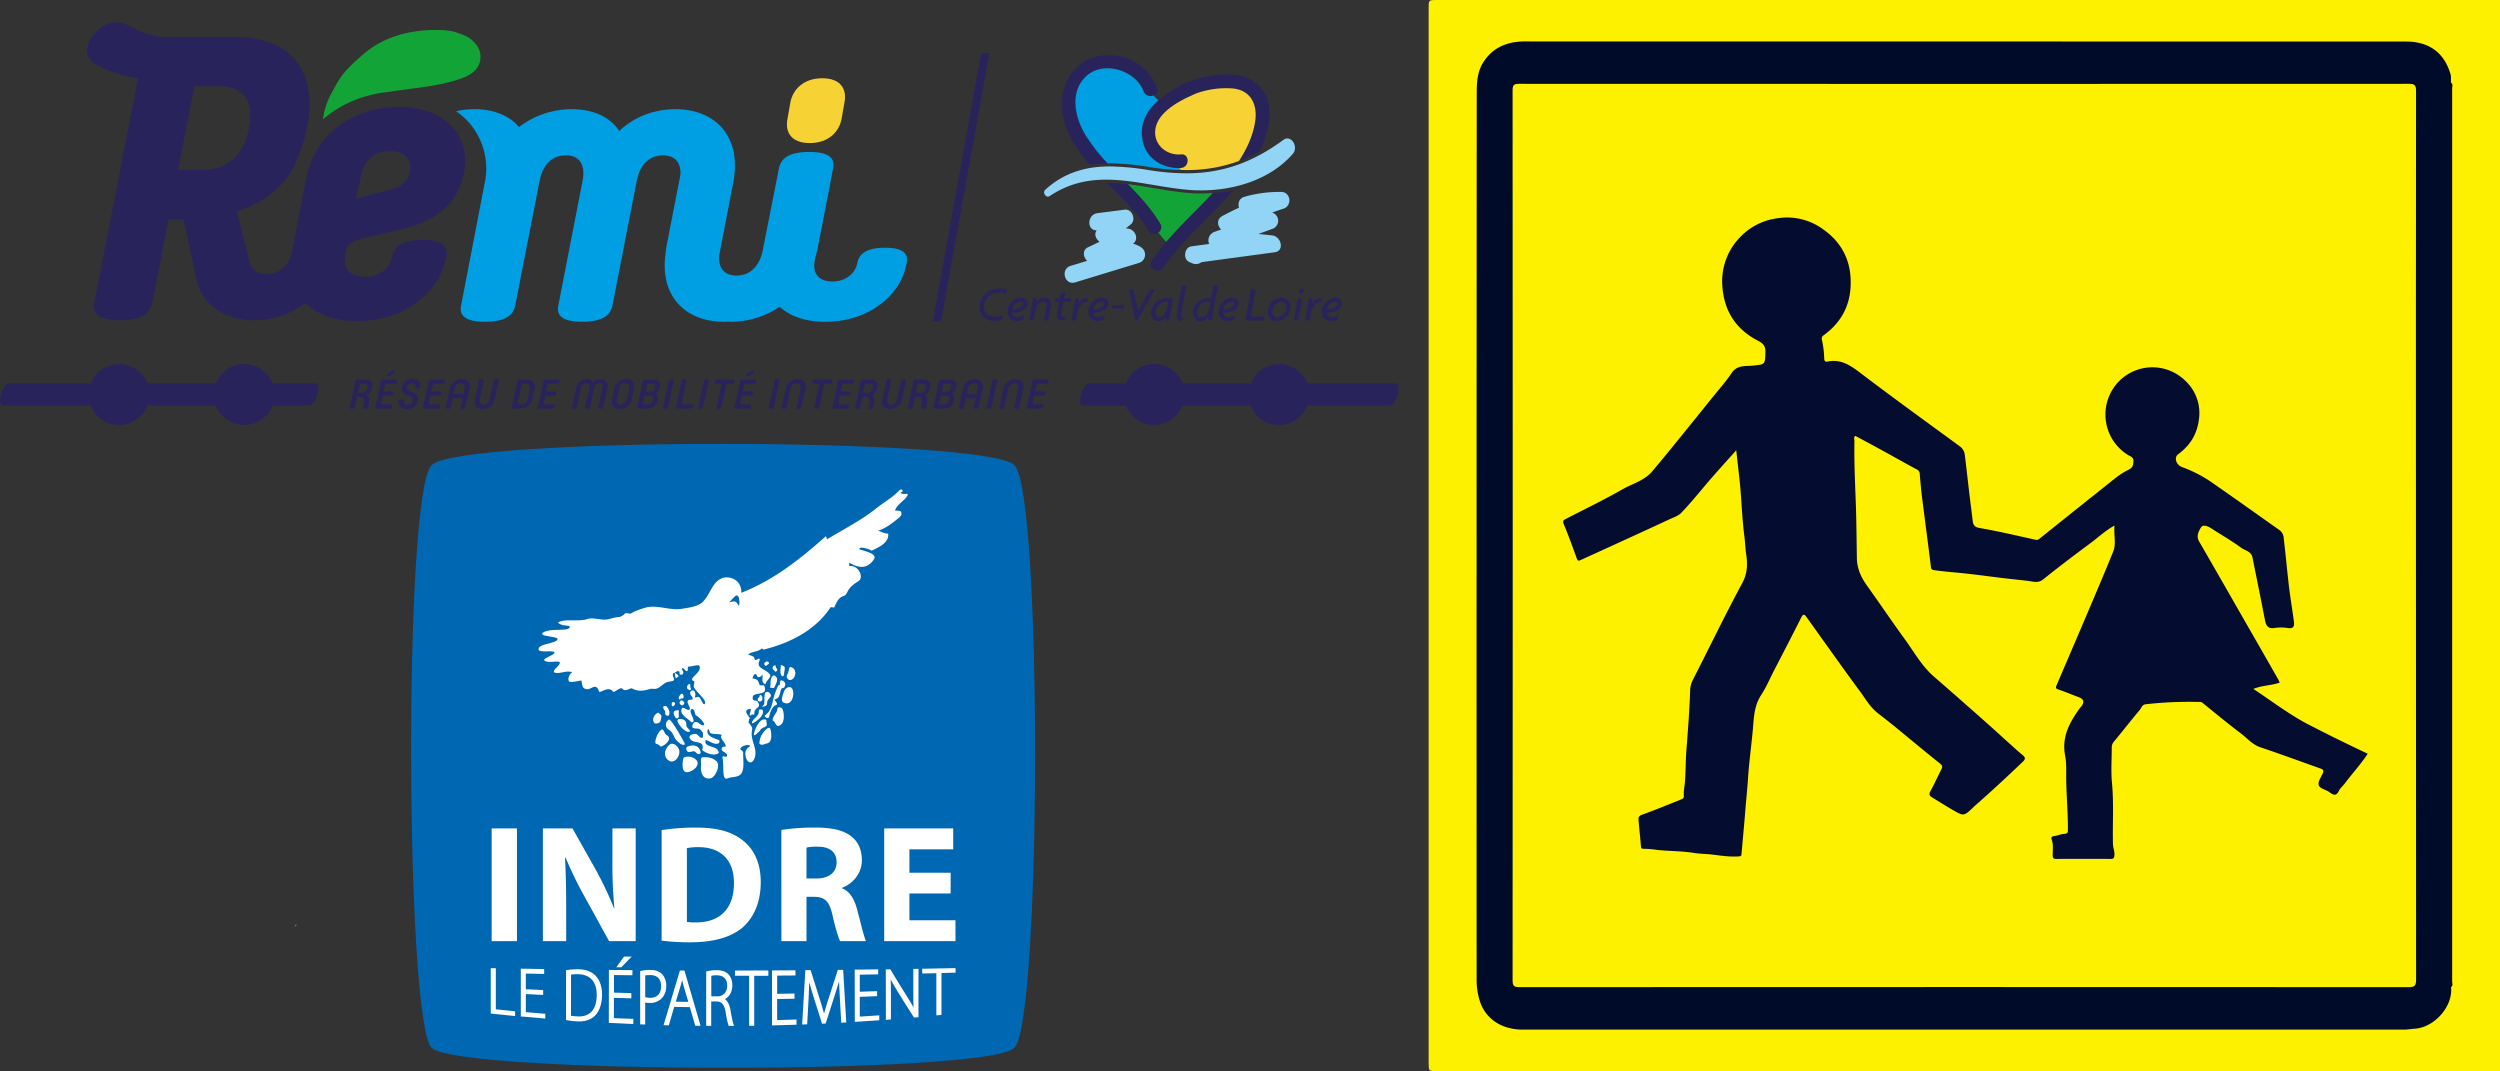 <svg id="Calque_1" data-name="Calque 1" xmlns="http://www.w3.org/2000/svg" viewBox="0 0 1492.86 639.6"><rect x="0" y="0" width="1492.86" height="639.6" fill="#333333" stroke="none"/><defs><style>.cls-1{fill:#fdf100;}.cls-2{fill:#000b29;}.cls-3{fill:#040b2a;}.cls-4{fill:#040c30;}.cls-5{fill:#29235c;}.cls-6{fill:#009ee2;}.cls-7{fill:#f7d234;}.cls-8{fill:#13a438;}.cls-9{fill:#91d4f5;}.cls-10{fill:#7086bd;}.cls-11{fill:#0068b2;}.cls-12{fill:#fff;}</style></defs><path class="cls-1" d="M1492.86,639.6H858.11c-5,0-5,0-5-4.92V4.91c0-4.91,0-4.91,5-4.91h634.75Z"/><path class="cls-2" d="M1463.62,589.44c1.3,11.3-9.81,24.1-21.63,24.84-2.15.13-4.38.56-6.58.56h-526c-12.38,0-23.18-6.13-26.37-19.26a43,43,0,0,1-1.29-9.78q-.09-264.85.07-529.71c0-6.54.19-13.3,4.23-19.37,4.15-6.27,9.68-9.68,16.78-11.26a48.57,48.57,0,0,1,10.7-.7q261.72,0,523.4.06c12.88,0,22.41,6,26.37,19.42.52,1.75.11,3.46.35,5.18.63,1.31.32,2.71.32,4.06V585.39A8.11,8.11,0,0,1,1463.62,589.44Z"/><path class="cls-3" d="M1463.62,589.44v-540c1.35.91.67,2.29.67,3.42q.06,266.6,0,533.19C1464.29,587.15,1465,588.53,1463.62,589.44Z"/><path class="cls-1" d="M1442.66,320.08q0,132.53.09,265c0,3.7-1,4.38-4.48,4.38q-265.47-.13-530.93,0c-3.19,0-4.1-.61-4.1-4q.15-265.8,0-531.6c0-3.21.87-3.8,3.9-3.8q265.65.12,531.3,0c3.3,0,4.3.67,4.29,4.18Q1442.58,187.21,1442.66,320.08Z"/><path class="cls-3" d="M1462.66,54.89V587.07h-.38V54.93Z"/><path class="cls-4" d="M1036.79,268.87c-6.5,7.32-12.61,13.94-18.4,20.81-4.68,5.56-9.29,11.16-14.31,16.42-1.91,2-4.56,2.8-7,3.92-12.85,6-25.76,11.88-38.66,17.78-4.84,2.22-9.7,4.4-14.53,6.63-1.21.56-1.79.53-2.32-.95-2.5-6.93-5-13.86-7.85-20.67-.83-2,.28-2.38,1.44-3,11.21-5.82,22.63-11.28,33.57-17.56,6-3.44,13.1-5.15,17.78-10.67,6.1-7.21,12.06-14.54,18-21.87s12-14.86,18-22.3c3.9-4.87,8.12-9.53,11.57-14.7,3.27-4.91,8.27-3.9,12.62-4.38,7.38-.82,7.24-.44,7.5-7.76.13-3.6-.88-5.28-4.34-7.06-12.92-6.65-20.16-17.3-21.33-32.14a37.7,37.7,0,0,1,10.64-29.83,37.28,37.28,0,0,1,22.37-11.23,36.44,36.44,0,0,1,27.55,6.93c10,7.17,15.53,17,16,29.47.6,14.12-4.76,25.27-16.16,33.55a2.25,2.25,0,0,0-1,2.56,54.52,54.52,0,0,1,1.36,10.87c.11,1.41.16,2.6,2,2.22,8.31-1.72,14.12,2.6,20.33,7.32,19.4,14.75,39.18,29,58.82,43.4a7.37,7.37,0,0,1,2.88,5.31c1.32,10.83,2.45,21.67,3.87,32.48.27,2.07.47,4.14.74,6.2.3,2.25.64,4.05,4,4.64,11.35,1.94,22.56,4.65,33.82,7.09,1.15.25,1.8-.42,2.6-1.06q22.35-17.91,44.76-35.73a44.63,44.63,0,0,1,8-5.1c2.29-1.11,2.74-2.55,2.86-4.9.13-2.58-1.58-2.88-3.11-3.79a28.39,28.39,0,0,1-9.48-39h0a28.74,28.74,0,0,1,2.73-3.75,28,28,0,0,1,39.49-2.88c.48.41.94.84,1.39,1.28a26.29,26.29,0,0,1,8,23.58c-1.22,8.8-5.44,15.16-12.33,20.26-2.65,2-1.2,6.3,2.37,7.67a78,78,0,0,1,16.55,8.33c14,9.67,27.86,19.61,41.78,29.42a6.31,6.31,0,0,1,2.36,4.77c1.11,9.51,2,19,3.09,28.54.83,6.91,2,13.78,2.93,20.68.35,2.62.38,5-3.63,4.33a25.83,25.83,0,0,0-7.85,0c-3.64.54-5-1.06-5.68-4.35-2.45-12.63-5-25.25-7.56-37.87-.73-3.59-4.43-4-6.74-5.7-5.65-4.18-11.81-7.65-17.71-11.5-2.1-1.37-5.06-2.59-6.25-.64-1.33,2.15-3,5.08-1.2,8.28,9.19,15.85,18.26,31.77,27.37,47.67q10,17.37,19.88,34.74c.36.64.62,1.33.93,2-5,1.75-10.32,1.55-15.72,3.76,11.09,7.3,21.38,15.31,33.09,21.34,11.56,6,23.2,11.69,35.19,17.36-4.15,6.36-9.29,11.84-13.76,17.82-1.1,1.47-2.66,2.69-3.42,4.31-1.65,3.48-3.44,2.46-5.74.77-2.1-1.55-5.77-2-6.37-4.25-.53-2,1.44-4.68,2.47-7,.73-1.6.14-2.3-1.3-2.8-12-4.24-23.87-8.65-35.91-12.68-4.89-1.64-8-5.5-11.83-8.4-7.71-5.82-15.17-12-22.67-18.09-1-.86-2.09-.59-3.16-.62a227.71,227.71,0,0,0-30.78,1.39c-2.37.25-2.58,2.13-3.57,3.3-5.28,6.27-10.3,12.76-15.54,19.06a5.27,5.27,0,0,0-1.26,3.68c0,7-.52,14,.14,21,1.16,12.2.28,24.39.59,36.58.06,2.24,1.09,4.28.86,6.58-.16,1.53-.41,2.17-2.11,2.16q-16.29-.1-32.62,0c-1.63,0-2.11-.48-2.13-2.12-.06-3.19.56-6.42-.65-9.57-.39-1,0-1.75,1.46-1.93,2-.25,4-1.22,6-1.32s2.25-.64,2.26-2.38c.1-10.7-1-21.37-1-32.07,0-4,.15-8.23-.63-12.19-2.21-11.2,2.66-20,8.81-28.51.29-.4.67-.74,1-1.14,1.86-2.59,1.23-4.3-1.75-5.38-4.09-1.49-8.09-3.24-12.21-4.6-1.9-.62-1.35-1.6-.9-2.66,5.79-13.57,11.65-27.12,17.42-40.7,5.49-12.93,11-25.82,16.29-38.85,1.93-4.81.29-10,.82-15.64-5.54,3-9.64,7-14.17,10.35-9.61,7.12-19.15,14.34-28.48,21.83-2.94,2.36-5.92,1.25-8.61.91-5.83-.72-11.68-1.26-17.5-2-8-1-16-2.08-24.08-2.87-4.89-.48-9.77-.84-14.63-1.58-1.5-.23-2-.44-2.18-2.09-1.64-13.48-3.47-26.93-5.16-40.4-.63-5-1.1-10-1.49-15a3,3,0,0,0-1.93-2.75c-6.74-3.62-13.39-7.39-20.09-11.07-5.43-3-10.89-5.89-16.44-8.89-1.19.86-.52,2.21-.54,3.32-.29,14.33.62,28.63,1,42.94.22,8.94.31,17.89.45,26.83.11,6.41,2.66,11.65,6.3,16.71,7.53,10.46,14.7,21.19,22.31,31.6,5.55,7.59,10.09,16,17.34,22.28q15.48,13.47,30.83,27.09c5.37,4.75,10.63,9.62,16,14.41,2,1.82,4,3.65,6.12,5.35,1.69,1.37,2,2.34.17,4.07-9.43,9-18.92,17.83-28.72,26.39-.28.25-.53.53-.8.79-5.66,5.36-5.69,5.41-12.3,1.59-4.19-2.43-8.27-5-12.43-7.55-1.65-1-1.85-2-.85-3.79,2.3-4.14,4.22-8.49,6.4-12.71.86-1.66.82-2.46-.92-3.83-9-7.14-17.86-14.59-26.78-21.9-3.4-2.78-6.9-5.45-10.36-8.17-4.44-3.5-7.17-8.43-10.43-12.84-10.85-14.68-21.35-29.61-32-44.45-1.24-1.73-2-1.89-3.12.36-5.27,10.54-10.74,21-16.15,31.47-2.56,5-4.73,10.18-7.78,14.82-4.31,6.54-4.33,13.82-5,21.1-.9,9.65-2.23,19.28-2.86,28.94-.42,6.53-1.13,13-1.64,19.52-.66,8.46-1.51,16.91-2.21,25.36-.1,1.21-.65,1.36-1.65,1.42-5.35.37-10.67-.46-15.9-1.1-3.65-.45-7.33-.39-11-1-7.16-1.14-14.51-1-21.75-1.77a57.43,57.43,0,0,0-8.08-.67c-1,0-1.57-.16-1.67-1.38-.43-5.27-1-10.52-1.46-15.78-.14-1.58.2-2.51,2.13-3.2,7.74-2.79,15.35-5.92,23-9,.85-.35,2.07-.65,1.94-2.28-.22-2.58.35-5.14.59-7.71.58-6.29.42-12.64.89-18.94.93-12.32,1.94-24.62,2.3-37a15.33,15.33,0,0,1,1.92-6.19c9.71-19,19-38.33,29.14-57.12,3.17-5.85,3.25-11.44,2.39-17.21-.54-3.64-.63-7.32-1.1-11-1.29-9.75-1.61-19.63-2.47-29.45C1038.49,283.61,1037.62,276.58,1036.79,268.87Z"/><path class="cls-5" d="M219.81,243.25c-.11.52-.58.91-1.68.91s-1.39-.39-1.28-.91l.31-1.44c.64-3,.17-4.71-1.7-4.71h-2.25l-1.32,6.15c-.12.52-.59.91-1.69.91s-1.39-.39-1.28-.91l3.39-15.73a1.07,1.07,0,0,1,1.14-.94H218c3.21,0,5,1.75,4.21,5.21a5.86,5.86,0,0,1-3.21,4.15c1.4.91,1.76,2.59,1.23,5Zm-4.87-14.15-1.19,5.48h2.35a3,3,0,0,0,3.21-2.74c.4-1.88-.32-2.74-2-2.74Z"/><path class="cls-5" d="M224.77,244c-.57,0-.74-.36-.59-1l3.31-15.4c.14-.64.46-1,1-1h8.18c.46,0,.71.35.51,1.26s-.59,1.26-1.06,1.26h-6l-1,4.62h5.41c.47,0,.71.34.52,1.25s-.6,1.27-1.06,1.27h-5.41l-1.12,5.2h6.15c.46,0,.72.35.51,1.26S233.53,244,233,244Zm9.66-23,.43-.15a1.06,1.06,0,0,1,.89,1.06l-.31.48-3,2.44L232,225a1,1,0,0,1-.88-1.06l.29-.48Z"/><path class="cls-5" d="M238.23,239.27c.11-.52.6-.91,1.69-.91s1.38.39,1.27.91v.07c-.3,1.39.67,2.39,2.25,2.39a2.91,2.91,0,0,0,3.08-2.24c.31-1.45-.47-2.39-2.9-3.18-2.76-.91-4.18-2.6-3.63-5.16a6.4,6.4,0,0,1,6.48-4.86c3.49,0,5.08,2.25,4.57,4.56l-.07.38c-.12.51-.59.91-1.68.91s-1.39-.4-1.29-.91v-.13c.28-1.26-.52-2.29-2.1-2.3a2.8,2.8,0,0,0-2.9,2.13c-.25,1.16.41,2.19,2.74,3,3,1.07,4.45,2.47,3.83,5.39s-3.12,4.94-6.7,4.93-5.22-2.33-4.71-4.76Z"/><path class="cls-5" d="M253.25,244c-.57,0-.74-.34-.6-1L256,227.6c.14-.64.46-1,1-1h8.18c.47,0,.71.35.52,1.26s-.6,1.26-1.06,1.26h-6l-1,4.62H263c.48,0,.72.34.52,1.26s-.59,1.26-1,1.25h-5.41l-1.13,5.2h6.16c.46,0,.71.35.51,1.27S262,244,261.55,244Z"/><path class="cls-5" d="M270.32,237.86l-1.16,5.39c-.11.51-.59.91-1.68.91s-1.4-.4-1.28-.91L268.63,232a7.21,7.21,0,0,1,7.13-5.67c3.28,0,5.43,2.17,4.67,5.68L278,243.24c-.11.52-.59.92-1.68.92s-1.39-.4-1.28-.92l1.16-5.38Zm6.42-2.51.71-3.29c.44-2-.51-3.26-2.24-3.25a3.8,3.8,0,0,0-3.64,3.25l-.71,3.28Z"/><path class="cls-5" d="M286.52,238.48c-.44,2,.51,3.26,2.23,3.26a3.78,3.78,0,0,0,3.65-3.26l2.41-11.18c.11-.52.58-.91,1.67-.91s1.4.39,1.28.91l-2.43,11.28a7.2,7.2,0,0,1-7.12,5.68c-3.29,0-5.44-2.17-4.68-5.68L286,227.3c.12-.52.59-.91,1.68-.91s1.4.39,1.29.91Z"/><path class="cls-5" d="M306.4,244c-.64,0-.87-.41-.73-1L309,227.64a1.22,1.22,0,0,1,1.19-1.06h4.42c3.29,0,5.42,2.18,4.66,5.67l-1.3,6a7.18,7.18,0,0,1-7.1,5.67Zm5-2.52a3.72,3.72,0,0,0,3.59-3.26l1.26-5.82c.44-2-.46-3.26-2.19-3.26h-2.44L309,241.44Z"/><path class="cls-5" d="M321.79,244c-.57,0-.74-.34-.6-1l3.33-15.4c.13-.64.45-1,1-1h8.17c.46,0,.71.35.52,1.26s-.59,1.26-1.06,1.26h-6l-1,4.62h5.4c.48,0,.72.33.52,1.26s-.59,1.26-1.05,1.25h-5.41l-1.13,5.2h6.16c.46,0,.71.35.51,1.27s-.59,1.25-1.06,1.25Z"/><path class="cls-5" d="M349.34,243.24l2.51-11.67c.37-1.68-.49-2.77-1.85-2.77a3.13,3.13,0,0,0-3,2.77l-2.52,11.67c-.11.52-.6.92-1.68.92s-1.4-.4-1.29-.92L344,231.82a6.68,6.68,0,0,1,6.47-5.53,3.81,3.81,0,0,1,3.63,2,6.11,6.11,0,0,1,4.47-2c3.07,0,4.83,2.15,4.1,5.53l-2.47,11.42c-.11.53-.59.92-1.68.92s-1.4-.4-1.28-.91l2.52-11.68c.38-1.78-.4-2.77-1.85-2.77a3.3,3.3,0,0,0-3,2.77l-2.52,11.67c-.11.52-.6.92-1.68.92s-1.4-.39-1.28-.92"/><path class="cls-5" d="M377.19,238.58a7.19,7.19,0,0,1-7.1,5.68c-3.29,0-5.41-2.18-4.65-5.68l1.41-6.61a7.2,7.2,0,0,1,7.11-5.68c3.28,0,5.41,2.17,4.66,5.68Zm-1.53-6.52c.43-2-.51-3.26-2.24-3.26a3.81,3.81,0,0,0-3.64,3.26l-1.39,6.42c-.43,2,.51,3.25,2.24,3.25a3.78,3.78,0,0,0,3.64-3.25Z"/><path class="cls-5" d="M381.27,244c-.65,0-.88-.41-.74-1l3.29-15.28a1.22,1.22,0,0,1,1.19-1.06h5.41c2.93,0,4.27,2.08,3.71,4.65a5.27,5.27,0,0,1-2.8,3.67c1.38.79,1.9,2.25,1.49,4.13a6.16,6.16,0,0,1-6.15,4.93Zm5.58-2.52a3.1,3.1,0,0,0,3.06-2.61c.28-1.29-.21-2.59-1.74-2.59h-3.23l-1.13,5.2Zm1.62-7.72a2.78,2.78,0,0,0,2.67-2.32c.25-1.21-.22-2.3-1.68-2.3h-3l-1,4.62Z"/><path class="cls-5" d="M398.88,243.24c-.11.53-.59.92-1.67.92s-1.4-.39-1.29-.92l3.44-15.94c.12-.52.59-.91,1.68-.91s1.39.39,1.28.91Z"/><path class="cls-5" d="M404.31,244c-.57,0-.81-.35-.68-1l3.4-15.7c.12-.52.6-.92,1.68-.92s1.39.4,1.28.92l-3,14.14h6.4c.46,0,.71.35.51,1.26s-.59,1.27-1.06,1.26Z"/><path class="cls-5" d="M419.85,243.25c-.11.52-.58.91-1.67.91s-1.4-.39-1.29-.91l3.44-16c.12-.51.59-.9,1.68-.9s1.4.39,1.28.91Z"/><path class="cls-5" d="M438.12,226.58c.47,0,.71.34.52,1.26s-.6,1.26-1.06,1.26h-3.74l-3,14.15c-.11.51-.6.9-1.69.9s-1.39-.39-1.28-.9l3.05-14.15h-3.73c-.46,0-.71-.34-.51-1.26s.58-1.26,1.06-1.26Z"/><path class="cls-5" d="M439.26,244c-.57,0-.74-.34-.6-1L442,227.6c.14-.64.46-1,1-1h8.17c.47,0,.71.35.52,1.26s-.59,1.26-1.06,1.26h-6l-1,4.62H449c.46,0,.71.34.52,1.26s-.6,1.26-1.07,1.26H443l-1.13,5.2H448c.47,0,.72.35.52,1.26s-.59,1.28-1,1.28Zm9.66-23,.42-.15a1,1,0,0,1,.88,1.06l-.29.47-3,2.45-.42.15a1,1,0,0,1-.89-1.06l.3-.48Z"/><path class="cls-5" d="M462.09,243.25c-.11.52-.59.91-1.68.91s-1.39-.39-1.28-.91l3.43-15.95c.12-.52.6-.91,1.68-.91s1.4.39,1.29.9Z"/><path class="cls-5" d="M469.75,243.24c-.11.52-.6.92-1.69.92s-1.39-.4-1.28-.92L469.21,232a7.21,7.21,0,0,1,7.13-5.67c3.28,0,5.43,2.17,4.67,5.67l-2.43,11.28c-.11.52-.58.92-1.68.92s-1.39-.4-1.27-.92L478,232.1c.44-2-.5-3.26-2.24-3.26a3.8,3.8,0,0,0-3.63,3.26Z"/><path class="cls-5" d="M496.56,226.58c.47,0,.71.34.52,1.26s-.6,1.26-1.06,1.26h-3.74l-3,14.15c-.12.51-.6.9-1.69.9s-1.39-.39-1.28-.9l3.05-14.15H485.6c-.48,0-.72-.35-.53-1.26s.59-1.26,1.06-1.26Z"/><path class="cls-5" d="M497.7,244c-.57,0-.74-.35-.6-1l3.33-15.4c.12-.64.45-1,1-1h8.18c.46,0,.7.35.52,1.26s-.61,1.26-1.07,1.26h-6l-1,4.62h5.39c.49,0,.73.33.55,1.26s-.61,1.26-1.06,1.26h-5.42l-1.12,5.2h6.15c.45,0,.72.35.51,1.26s-.58,1.28-1,1.28Z"/><path class="cls-5" d="M521.53,243.24c-.09.52-.57.91-1.67.91s-1.39-.39-1.27-.91l.31-1.43c.63-3,.15-4.71-1.73-4.71h-2.24l-1.33,6.15c-.09.52-.58.91-1.67.91s-1.39-.39-1.27-.91L514,227.53a1,1,0,0,1,1.05-.95h4.7c3.21,0,4.94,1.75,4.21,5.21a5.82,5.82,0,0,1-3.2,4.15c1.39.91,1.75,2.59,1.23,5Zm-4.87-14.14-1.18,5.48h2.36a3,3,0,0,0,3.2-2.74c.4-1.87-.33-2.74-2-2.74Z"/><path class="cls-5" d="M529.83,238.48c-.43,2,.51,3.26,2.24,3.26a3.76,3.76,0,0,0,3.63-3.26l2.42-11.18c.13-.52.58-.91,1.67-.91s1.39.39,1.3.91l-2.45,11.28a7.2,7.2,0,0,1-7.12,5.68c-3.27,0-5.42-2.17-4.66-5.69l2.42-11.27c.12-.52.58-.91,1.67-.91s1.42.39,1.3.91Z"/><path class="cls-5" d="M553,243.24c-.09.52-.57.91-1.67.91s-1.39-.38-1.3-.91l.33-1.43c.64-3,.16-4.72-1.72-4.72h-2.24l-1.33,6.15c-.1.52-.58.91-1.67.91s-1.39-.39-1.27-.91l3.36-15.72a1.09,1.09,0,0,1,1.15-.94h4.63c3.21,0,4.94,1.75,4.21,5.21a5.9,5.9,0,0,1-3.21,4.15c1.39.91,1.76,2.59,1.21,5Zm-4.88-14.14L547,234.57h2.36a3,3,0,0,0,3.21-2.73c.4-1.88-.33-2.74-2-2.74Z"/><path class="cls-5" d="M558.16,244c-.63,0-.87-.41-.75-1l3.3-15.29a1.21,1.21,0,0,1,1.21-1.06h5.39c2.94,0,4.27,2.08,3.72,4.65a5.28,5.28,0,0,1-2.81,3.67c1.39.79,1.91,2.25,1.51,4.12a6.17,6.17,0,0,1-6.14,4.94Zm5.58-2.52a3,3,0,0,0,3-2.61c.28-1.29-.21-2.59-1.72-2.59h-3.24l-1.12,5.2Zm1.63-7.72A2.75,2.75,0,0,0,568,231.4c.27-1.21-.22-2.3-1.7-2.3h-3l-1,4.62Z"/><path class="cls-5" d="M576.76,237.87l-1.16,5.38c-.12.51-.6.91-1.69.91s-1.39-.4-1.27-.91L575,232a7.23,7.23,0,0,1,7.15-5.67c3.26,0,5.42,2.17,4.66,5.68l-2.42,11.27c-.12.52-.58.92-1.7.92s-1.39-.4-1.27-.92l1.18-5.38Zm6.41-2.52.73-3.29c.43-2-.51-3.26-2.24-3.25a3.77,3.77,0,0,0-3.63,3.26l-.73,3.27Z"/><path class="cls-5" d="M592.11,243.25c-.12.52-.61.91-1.67.91s-1.42-.39-1.3-.91l3.45-15.95c.09-.52.58-.91,1.66-.91s1.4.39,1.28.9Z"/><path class="cls-5" d="M599.77,243.24c-.12.53-.61.92-1.7.91s-1.39-.39-1.27-.91L599.22,232a7.23,7.23,0,0,1,7.15-5.67c3.27,0,5.41,2.17,4.66,5.67l-2.42,11.28c-.13.52-.61.92-1.7.92s-1.39-.4-1.27-.92L608,232.1c.42-2-.51-3.26-2.24-3.26a3.83,3.83,0,0,0-3.66,3.26Z"/><path class="cls-5" d="M613.79,244c-.58,0-.73-.34-.61-1l3.33-15.4c.12-.64.45-1,1-1h8.18c.45,0,.69.35.51,1.26s-.61,1.26-1.06,1.26h-6l-1,4.62h5.41c.46,0,.7.34.52,1.26s-.61,1.26-1.09,1.25H617.6l-1.12,5.2h6.15c.48,0,.72.35.51,1.27s-.57,1.25-1.06,1.25Z"/><path class="cls-5" d="M188.34,228.92H162.77a18.21,18.21,0,0,0-33.9,0H88.13a18.21,18.21,0,0,0-33.9,0H5.51c-2,0-4.39,3.67-5.24,7.85s.37,5.5,2.37,5.5H54.23a18.21,18.21,0,0,0,33.9,0h40.75a18.21,18.21,0,0,0,33.89,0h21c2,0,3.84-1.33,5.33-5.5s1.26-7.85-.74-7.85"/><path class="cls-5" d="M832.57,228.92H780.79a18.2,18.2,0,0,0-33.88,0H706.16a18.22,18.22,0,0,0-33.91,0h-21c-2,0-3.85,1.33-5.33,5.51s-1.27,7.84.72,7.84h25.59a18.2,18.2,0,0,0,33.88,0h40.75a18.2,18.2,0,0,0,33.88,0h48.9c2,0,4.39-3.66,5.24-7.84s-.37-5.51-2.36-5.51"/><path class="cls-6" d="M528.49,147.93c-11.26,0-15.59,3.91-16.47,8.89l-.21.65c-1.09,5.64-6.72,10.63-14.75,10.63-7.59,0-11.92-4.34-10.62-11.93l.65-3.25h0c.49-1.69.92-3.44,1.28-5.23l7.26-37.31h-.06l1.91-9.89c1.19-5.71-1.9-9.75-14.26-9.75s-16.88,4-18.07,9.75L456,146.75l-.46,2.36c-1.73,8.85-6.42,14.32-13.5,15.26a14.89,14.89,0,0,1-2.22.19c-7,0-10.83-4.18-10.41-11.72l8.33-43.19c5.71-28.53-10.93-44.46-34.47-44.46-13.07,0-25.2,5-33.52,13.08-5-8.08-15.21-13.08-28.29-13.08a52.17,52.17,0,0,0-31.56,10.68c-5.45-6.66-14.9-10.67-26.59-10.68a52.4,52.4,0,0,0-10.95,1.21,41.51,41.51,0,0,1,18,34.26,44.18,44.18,0,0,1-.27,4.6,20.93,20.93,0,0,1-.38,2.72l.07-.09c-.14.59-.31,1.15-.43,1.76l-14,72.75c-1.18,5.7,1.91,9.74,14.27,9.74s16.87-4,18.06-9.74l14.5-74.18c1.91-9.75,7.37-15.45,15.7-15.45,8.08,0,11.88,5.47,10,15.21L333.4,182.4c-1.19,5.7,1.9,9.74,14.26,9.74s16.88-4,18.08-9.74L380.23,108c1.91-9.74,7.61-15.21,15.69-15.21,7.08,0,10.67,4.16,10.43,11.38l-8.8,45.2.12.34c-4.54,27.24,11.81,42.45,34.78,42.45.64,0,1.29-.07,1.93-.09s1.26.09,1.92.09a52.29,52.29,0,0,0,29.3-9c6.2,5.8,15.49,9,27.34,9,25.8,0,44.88-16,48.15-33.83l.42-1.51c.88-4.78-1.51-8.9-13-8.9"/><path class="cls-7" d="M502.52,71.17c-1.43,7.37-7.61,14.26-19,14.26s-14.74-6.89-13.31-14.26L472,61c1.43-7.37,7.6-14.26,19-14.27s14.73,6.9,13.3,14.27Z"/><path class="cls-5" d="M238.3,63.86c-25.2,0-49.93,13.78-55.63,43.5l-7.85,40.41c-.18.93-.27,1.82-.41,2.72-2.26,8.46-7.67,13.21-15.17,13.21-5.57,0-9-2.57-10.08-7.18H149l-7.26-29.39h-.05l-.22-.9c14.07-4.51,28.1-13.1,35.12-29.27l-.26.11a79.25,79.25,0,0,0,7-20.68C190.28,40.79,172.21,22,139.64,22h-43a3.76,3.76,0,0,0-1,.08A58.09,58.09,0,0,1,79.2,16.5L76.2,15c-6.86-3.39-15-1.38-20.72,6.23S51.27,35.64,58.11,39l2.64,1.24a66.46,66.46,0,0,0,21.69,6.38L56.2,181.29c-1.18,5.71,2.62,10,15.46,10s18.06-4.28,19.25-10l9.75-50.4h8.85l7.19,32.81c2.61,17.85,16.79,27.58,35.17,27.58a48.9,48.9,0,0,0,30.5-10.43c6.77,7,17.32,10.9,31,10.9,28.3,0,49.22-17.59,52.78-37.09l.48-1.66c1-5.22-1.67-9.75-14.27-9.75-12.36,0-17.12,4.29-18.07,9.75l-.23.71c-1.19,6.18-7.37,11.66-16.16,11.66-8.33,0-13.08-4.76-11.66-13.08l.72-3.57c.72-3.09,4.28-5.23,11.65-6.89l20.68-4.76c21.63-5,34.23-15.68,37.8-34,4-20.92-10.23-39.23-38.75-39.22M116.11,51.49h14.27c15,0,21.39,8.32,18.3,25-3.33,16.63-13.08,25-28.06,25H106.37Zm128.61,50.64c-1,5.94-5,9.51-11.89,11.17l-13.07,3.33c-2.86.72-5.71,1.66-7.13,2.85l2.85-14.26c1.66-8.8,7.6-15,17.12-15,8.31,0,13.54,4.52,12.12,11.89"/><path class="cls-8" d="M208.56,61.16l.58-.26a74.91,74.91,0,0,1,22.81-6c14.14-2.27,28.6-3.08,42.17-7.59,4.23-1.41,8.59-3.36,11-7.08a11.83,11.83,0,0,0-1.46-14.44A17.07,17.07,0,0,0,279.08,22a46,46,0,0,0-8.45-3.17,30.2,30.2,0,0,0-6.35-.83c-16.5-.82-33.8,3-46.44,13.68-6.12,5.15-12,10.48-15.54,16.28-1.9,3.11-4.45,7.73-6,11a42.61,42.61,0,0,0-3.41,12.32,64.12,64.12,0,0,1,15.68-10.09"/><path class="cls-8" d="M717.21,115.53c-3,0-5.89-.14-8.81-.41-6.69-.64-13.32-1.76-19.77-2.84-5.21-.88-10.26-1.72-15.26-2.32,7.12,7.29,14,14.76,19.29,23.59a3.75,3.75,0,0,1-1.11,5.19h0l4.84,5.83c8.42-9.82,17.9-18.66,26.8-28.1.39-.4.78-.83,1.18-1.24-2.36.18-4.73.28-7.12.28"/><path class="cls-5" d="M600.89,175.46a10.6,10.6,0,0,0-4.06-.71c-5.54,0-9.21,3.93-9.21,8.51,0,3.83,3.21,6,6.49,6A10.8,10.8,0,0,0,599,188l-.64,2.78a10.3,10.3,0,0,1-4.84.91c-4.06,0-8.69-2.87-8.69-8.43,0-6,4.75-11,12.17-11a11.82,11.82,0,0,1,4.45.73Z"/><path class="cls-5" d="M604.37,186.8c.18,1.49,1.27,2.55,3.24,2.55a6.12,6.12,0,0,0,3.91-1.44l-.7,2.88a6.59,6.59,0,0,1-3.42.91c-3.37,0-5.79-2-5.79-5.66a8.55,8.55,0,0,1,8.24-8.26c2.45,0,3.78,1.34,3.78,3.25,0,3.66-4.08,5.77-9.26,5.77m5.24-6.68a5.69,5.69,0,0,0-5.12,4.6c3.69,0,6.48-1.76,6.48-3.28,0-.73-.28-1.32-1.36-1.32"/><path class="cls-5" d="M627.68,182.05,626,191.37h-2.67L625,182v-.41a1.5,1.5,0,0,0-1.39-1.62h-.19c-2,0-4.51,1.58-5.41,6.74l-.82,4.66h-2.67l2.37-13.27H619l-.27,2.49h.06a5.62,5.62,0,0,1,5.09-2.84,3.68,3.68,0,0,1,3.75,3.6Z"/><path class="cls-5" d="M639.37,180.09h-4.24l-1.27,7.53a1.28,1.28,0,0,0,.87,1.59h0a1,1,0,0,0,.43,0,1.59,1.59,0,0,0,1.21-.44l-.51,2.32a3.2,3.2,0,0,1-1.64.35,3.12,3.12,0,0,1-3.12-3.11,3.35,3.35,0,0,1,.12-.89l1.27-7.36h-2.61l.37-2h2.6l.45-2.7,2.88-1.38-.7,4.08h4.3Z"/><path class="cls-5" d="M649.15,180.15c-2.27,0-5.18,2.64-6,7.38l-.69,3.84h-2.64l2.36-13.27h2.18l-.45,3.63H644a5.33,5.33,0,0,1,5.24-3.84l.51,2.23Z"/><path class="cls-5" d="M652.63,186.8c.18,1.49,1.27,2.55,3.24,2.55a6,6,0,0,0,3.88-1.44l-.67,2.88a6.49,6.49,0,0,1-3.42.9c-3.36,0-5.81-2-5.81-5.65a8.56,8.56,0,0,1,8.23-8.26c2.45,0,3.82,1.34,3.82,3.25,0,3.66-4.12,5.77-9.27,5.77m5.21-6.68a5.65,5.65,0,0,0-5.09,4.6c3.7,0,6.48-1.76,6.48-3.28,0-.73-.3-1.32-1.39-1.32"/><polygon class="cls-5" points="664.2 182.11 663.83 184.25 671.16 184.25 671.52 182.11 664.2 182.11"/><path class="cls-5" d="M678.91,191.63H678L674,172.68h2.81l1.88,8.9c.27,1.29.57,2.88.79,4.46h.06c.75-1.55,1.57-3.11,2.33-4.46l5-8.9h2.88Z"/><path class="cls-5" d="M698.23,191.38H696l.31-2.49h-.06a5,5,0,0,1-4.73,2.84,4.13,4.13,0,0,1-4.18-4.06h0v-.3A9.29,9.29,0,0,1,696.6,178h.15a21.83,21.83,0,0,1,3.79.27Zm-1.73-11.2a6.85,6.85,0,0,0-6.48,7c0,1.61.82,2.35,2.09,2.35,1.73,0,4.09-2.11,4.73-5.57l.69-3.69a8.26,8.26,0,0,0-1-.06"/><path class="cls-5" d="M705.28,188.06l-.06.47a1.66,1.66,0,0,0,1.33,1.67l-1.69,1.7a3,3,0,0,1-2.27-3.17,5.55,5.55,0,0,1,.09-1l3.06-17.22h2.66Z"/><path class="cls-5" d="M723.54,191.37h-2.18l.27-2.49h-.06a5.14,5.14,0,0,1-5,2.84c-2.16,0-4.24-1.69-4.24-4.92a9,9,0,0,1,9-8.79,15.18,15.18,0,0,1,1.91.09l1.33-7.56h2.66Zm-2.45-11.19a6.51,6.51,0,0,0-6.12,6.56c0,1.79,1,2.76,2.42,2.76,1.79,0,4.12-2.11,4.79-5.57l.66-3.64a10.16,10.16,0,0,0-1.75-.11"/><path class="cls-5" d="M730.47,186.8c.16,1.49,1.24,2.55,3.21,2.55a6.12,6.12,0,0,0,3.91-1.44l-.7,2.87a6.41,6.41,0,0,1-3.42.92c-3.36,0-5.78-2-5.78-5.66a8.56,8.56,0,0,1,8.23-8.26c2.45,0,3.79,1.34,3.79,3.25,0,3.66-4.09,5.77-9.24,5.77m5.21-6.68a5.65,5.65,0,0,0-5.09,4.6c3.67,0,6.45-1.75,6.45-3.28,0-.73-.27-1.32-1.36-1.32"/><polygon class="cls-5" points="754.79 191.37 743.7 191.37 747.01 172.68 749.85 172.68 746.97 189.09 755.21 189.09 754.79 191.37"/><path class="cls-5" d="M762.44,191.69A5.11,5.11,0,0,1,757,187v-.68a8.45,8.45,0,0,1,8.2-8.49,5.1,5.1,0,0,1,5.42,4.76h0a3.86,3.86,0,0,1,0,.68,8.38,8.38,0,0,1-8.18,8.47M765,180.17c-2.6,0-5.18,2.72-5.18,5.89,0,2.26,1.12,3.34,3,3.34,2.57,0,5.21-2.69,5.21-5.89,0-2.22-1.18-3.34-3-3.34"/><path class="cls-5" d="M775.25,191.37h-2.69l2.36-13.27h2.69Zm1.49-15.82a1.91,1.91,0,0,1-1.43-1.5c0-.61,1.43-1.75,2-1.75s1.43,1,1.43,1.52-1.43,1.73-2,1.73"/><path class="cls-5" d="M788.7,180.15c-2.28,0-5.21,2.64-6,7.38l-.67,3.84H779.4l2.33-13.27h2.21l-.48,3.63h.06a5.32,5.32,0,0,1,5.27-3.83l.51,2.22Z"/><path class="cls-5" d="M792.18,186.8c.18,1.49,1.24,2.55,3.21,2.55a6.11,6.11,0,0,0,3.9-1.44l-.69,2.88a6.5,6.5,0,0,1-3.42.91c-3.37,0-5.79-2-5.79-5.66a8.55,8.55,0,0,1,8.24-8.26c2.45,0,3.78,1.34,3.78,3.25,0,3.66-4.08,5.77-9.23,5.77m5.21-6.68a5.69,5.69,0,0,0-5.12,4.6c3.69,0,6.48-1.76,6.48-3.28,0-.73-.28-1.32-1.36-1.32"/><path class="cls-5" d="M661.56,97.52a108,108,0,0,1-13.11-16.85c-6.33-10.38-9.63-25.39,0-34.83,10.3-10.12,30-4,34.67,8.72,1.82,4.88,9.69,2.78,7.87-2.15C686.18,39.47,673.55,32.24,660,33c-15.14.82-25,12.58-25.74,27-.78,15,6.72,27.21,16.53,38.44a72.27,72.27,0,0,1,10.78-1"/><path class="cls-5" d="M673.55,110a108.61,108.61,0,0,0-12.75-.85c9.39,9.45,19.08,18.57,25,28.55,2.7,4.5,9.75.43,7.06-4.1-5.3-8.83-12.2-16.3-19.32-23.6"/><path class="cls-5" d="M724.33,115.25l-1.18,1.25c-12.15,12.83-25.28,24.56-35.4,39.17-3,4.34,4.09,8.42,7,4.13,11.89-17.21,28.24-30.53,41.84-46.3a89.14,89.14,0,0,1-12.29,1.75"/><path class="cls-5" d="M705.25,100.3c5.21-.42,5.27-8.56,0-8.14C694.81,93,686.57,83.73,691,73.37c3.21-7.52,12.84-12.82,19.83-16.16a51.13,51.13,0,0,1,24.35-4.44c11.56.62,16,9.46,14.29,20.06-1.33,8.36-5,16.12-9.66,23.29a91.27,91.27,0,0,0,12.35-5.67c7-14.69,10.35-32.82-4.24-42.28-8-5.16-19.31-4-28.09-2.35-10.48,2-20.11,7.34-28.13,14.18s-12,16.19-8.7,26.55C686,95.87,696,101,705.31,100.3"/><path class="cls-9" d="M765,114.6a77.13,77.13,0,0,0-21.83,2.88c-3.27.92-4.12,4-3.33,6.53-3.33,1.56-6.66,3.2-9.93,5-3.55,1.9-3,5.9-.7,8l-4,1.45a5.4,5.4,0,0,0-3.3,6.89h0a.91.91,0,0,0,.13.33l-10.63,1.44c-4.24.57-5.15,7.68-1.24,9.35.6.25,1.21.51,1.79.77a5.41,5.41,0,0,0,5.51-.7l43.65-5.89c6.21-.84,3.88-9.45-1.33-10.06-2.78-.32-5.57-.61-8.35-.87l8.2-3a5.12,5.12,0,0,0,0-9.79c2.21-.79,4.45-1.57,6.69-2.28,5.48-1.73,4.54-10-1.33-10.06"/><path class="cls-9" d="M681.33,147.6a17.45,17.45,0,0,0-4.69-2.08c3.76-2.85,1.18-8.65-3.3-9.06l-1.06-.1,3-2.42c3.3-2.68.76-9.29-3.61-8.74-5.41.7-10.87,1.39-16.32,2.08-6.29.8-6.51,10.55-.45,10.24-1.75,2.29-.51,5.27,1.7,6.84-2.24,1.09-4.51,2.2-6.79,3.24-3.66,1.66-3,5.93-.63,8.15l-9.87,3c-6.27,1.94-3.6,11.82,2.72,9.87L680.09,157a5.17,5.17,0,0,0,1.24-9.35"/><path class="cls-6" d="M704.13,100.34c-8.93.26-18.35-4.84-21.16-13.79-3.3-10.37.66-19.68,8.75-26.55l-3-3A4.34,4.34,0,0,1,683,54.82l-.1-.24c-4.69-12.68-24.38-18.84-34.67-8.73-9.6,9.46-6.3,24.46,0,34.84a110.81,110.81,0,0,0,13.11,16.85h1.54a155,155,0,0,1,23.65,2.25,146.07,146.07,0,0,0,18.65,1.81Z"/><path class="cls-7" d="M705.28,92.16c5.24-.42,5.18,7.73,0,8.14h-1.15l1.06,1.2c1.06,0,2.12.06,3.15.06,1.36,0,2.73,0,4.06-.08l1-.06c1,0,2-.1,3-.18.34,0,.64-.07,1-.09,1-.1,2-.2,3-.32l.82-.11c1.06-.14,2.09-.3,3.12-.47l.66-.12c1.09-.19,2.18-.41,3.27-.65l.46-.1c1.15-.26,2.3-.54,3.42-.84l.27-.08c1.21-.32,2.39-.67,3.57-1.06h.13c1.24-.39,2.48-.82,3.72-1.28,4.66-7.16,8.29-14.93,9.63-23.3,1.69-10.59-2.73-19.43-14.29-20.06A52.52,52.52,0,0,0,713.79,56l-5.51,2.54c-6.63,3.35-14.41,8.25-17.26,14.88-4.45,10.36,3.79,19.61,14.26,18.79"/><path class="cls-9" d="M708.58,113.28c2.82.27,5.7.41,8.63.4,19.8,0,41.3-6.33,54.8-21.82,3-3.49.31-9.19-3.27-9.19a3.93,3.93,0,0,0-2.3.82c-19.47,14.29-37.6,20-58.1,20a143.23,143.23,0,0,1-22.07-1.88,152.56,152.56,0,0,0-23.37-2.23c-13.75,0-26.92,3.2-38.73,13.93-1.58,1.46-.12,4.11,1.57,4.11a1.68,1.68,0,0,0,1-.3c11.21-7.49,22.44-9.84,33.79-9.84,15.72,0,31.64,4.48,48.08,6"/><polygon class="cls-5" points="561.95 191.9 557.05 191.9 585.87 31.78 590.8 31.78 561.95 191.9"/><path class="cls-10" d="M177.09,551.81l0,.51L176,553.46C175.81,552.54,176.64,552.3,177.09,551.81Z"/><path class="cls-11" d="M605.75,625.72c-16.18,16.17-332.33,15.64-348,0s-17-331,0-348,331.23-16.74,348,0S621.92,609.55,605.75,625.72Z"/><path class="cls-12" d="M308.69,494.68V562H293.6V494.68Z"/><path class="cls-12" d="M324.18,562V494.68h17.68l13.9,24.67a211.63,211.63,0,0,1,10.93,23.07h.2a277.61,277.61,0,0,1-1.19-28.17V494.68h13.9V562H363.71l-14.3-26a230.41,230.41,0,0,1-11.62-23.76h-.4c.5,9,.7,18.47.7,29.46V562Z"/><path class="cls-12" d="M395.09,495.68a132.64,132.64,0,0,1,20.36-1.5c12.81,0,21.15,2.4,27.5,7.19,7,5.19,11.32,13.48,11.32,25.37,0,12.88-4.66,21.77-11,27.26-7.05,5.89-17.87,8.69-31,8.69a128.84,128.84,0,0,1-17.18-1Zm15.09,54.83a28.25,28.25,0,0,0,5.27.3c13.8.09,22.83-7.49,22.83-23.57,0-14-8.14-21.37-21.25-21.37a32.19,32.19,0,0,0-6.85.59Z"/><path class="cls-12" d="M466.58,495.58a131.17,131.17,0,0,1,20.16-1.4c9.93,0,16.89,1.5,21.65,5.29,4.07,3.2,6.26,8,6.26,14.18,0,8.49-6.06,14.39-11.82,16.48v.3c4.67,1.9,7.25,6.29,8.94,12.49,2.08,7.69,4.07,16.47,5.36,19.07H501.64c-1-2-2.68-7.39-4.57-15.68-1.89-8.49-4.77-10.68-11-10.78h-4.47V562h-15Zm15,29h6c7.55,0,12-3.79,12-9.69,0-6.09-4.17-9.29-11.12-9.29a29.67,29.67,0,0,0-6.85.51Z"/><path class="cls-12" d="M567.67,533.53H543.05v16h27.5V562H528V494.68h41.21v12.48H543.05v14h24.62Z"/><path class="cls-12" d="M296.08,602.72V578.16h-.6l-1.81,0h-.62v27.08l.54.06q6.66.72,13.33,1.36l.67.06v-2.83l-.56-.06Q301.56,603.28,296.08,602.72Z"/><path class="cls-12" d="M314,604.4l0-10.82,9.7.51.64,0v-2.91l-.59,0-9.76-.47,0-9.35c3.44.07,6.89.15,10.34.21l.62,0v-2.91h-.6l-12.77-.22H311L311,607l.56,0q6.69.62,13.37,1.17l.67.06v-2.92l-.57,0Q319.51,604.88,314,604.4Z"/><path class="cls-12" d="M345.24,578.77h-.41a38.63,38.63,0,0,0-6.3.53l-.51.08L338,609.12l.5.09a45.45,45.45,0,0,0,5.78.67q.75.06,1.47.06c4.43,0,8-1.44,10.22-4.16s3.53-6.84,3.54-11.68c0-4.55-1.08-8.11-3.34-10.88S350.08,578.83,345.24,578.77ZM341,582a23.43,23.43,0,0,1,3.59-.26h.47c7.32.09,11.32,4.5,11.26,12.42,0,8.7-4.13,13.31-11.76,12.76a32.12,32.12,0,0,1-3.61-.38Z"/><path class="cls-12" d="M371.23,577.37l5-5.14,1-1h-4.56l-.19.25q-1.87,2.58-3.77,5.13l-.71,1h3Z"/><path class="cls-12" d="M366.59,608l0-12.14c3.25.11,6.49.19,9.74.28H377V593h-.6l-9.76-.25,0-10.5,11,.12v-3.06H377c-4.26,0-8.52-.07-12.77-.12h-.62l-.07,31.63.59,0q6.69.35,13.4.63l.64,0v-3.07l-.59,0C373.92,608.28,370.26,608.12,366.59,608Z"/><path class="cls-12" d="M395.71,582.11c-1.55-1.89-4.07-2.91-7.3-2.93h-.22a23.85,23.85,0,0,0-5.45.58l-.47.12,0,31.8,3,.11,0-13.13a13.76,13.76,0,0,0,2.52.24h.29a9.4,9.4,0,0,0,7.82-3.63,10.63,10.63,0,0,0,1.94-6.61A10,10,0,0,0,395.71,582.11Zm-10.42.38a15.69,15.69,0,0,1,2.82-.22h.21c4.16,0,6.45,2.36,6.45,6.57,0,4.51-2.34,7-6.57,7H388a10.61,10.61,0,0,1-2.71-.37Z"/><path class="cls-12" d="M408.84,580l-.13-.44H406l-.13.44q-4.69,15.79-9.4,31.42l-.24.77,3.16.08,3.2-11c3.12.06,6.23.09,9.34.13l3.25,11.15h.45l1.89,0h.83l-.23-.8Q413.49,595.83,408.84,580ZM411,598.25l-7.45-.1,3-9.85c.3-1.12.56-2.08.79-3,.22,1,.47,2,.8,3.15Z"/><path class="cls-12" d="M436.22,603.31c-.57-3.29-1.69-5.53-3.34-6.68,2.86-1.64,4.43-4.57,4.43-8.38a9.62,9.62,0,0,0-2-6.07c-1.67-1.95-4-2.85-7.44-2.85a24.36,24.36,0,0,0-5.73.67l-.45.12v32.47l3,0V598h3.38c3,.17,4.49,2,5.23,6.34a54.36,54.36,0,0,0,1.68,7.87l.16.39,3.26,0-.36-.85C437.56,610.47,437,607.79,436.22,603.31Zm-11.46-20.63a15.75,15.75,0,0,1,3.11-.29c2.9,0,6.37,1.09,6.37,6.24a6.57,6.57,0,0,1-1.63,4.62,5.8,5.8,0,0,1-4.36,1.71h-3.49Z"/><path class="cls-12" d="M439.5,579.56h-.61v3.11h8.44l0,29.25,0,.63,3.05,0,0-29.85,8.44,0V579.5h-.62Z"/><path class="cls-12" d="M475.07,608.82c-3.66.12-7.31.22-11,.31l0-12.57,9.77-.17h.6v-3.09l-.62,0c-3.25.06-6.49.11-9.74.15V582.58l10.36-.08H475v-3.08h-.61l-12.78.07H461l0,32.81.62,0q6.72-.15,13.42-.38l.59,0V608.8Z"/><path class="cls-12" d="M503.52,579.75l0-.58-3.21,0-.14.42q-2.86,8.8-5.72,17.73c-1,3.08-1.74,5.61-2.36,7.91-.63-2.28-1.38-4.76-2.31-7.78q-2.79-8.79-5.59-17.7l-.14-.43-3.13,0L479,611.78l3-.12.82-14.87c.19-3.36.34-6.95.43-10.1.64,2.34,1.42,4.91,2.35,7.94q2.56,8.16,5.14,16.21l.14.45,2.17-.11.13-.41q2.7-8.47,5.41-16.86c1-3,1.74-5.55,2.41-7.83.11,2.93.31,6.42.51,9.67q.39,7.18.79,14.34l0,.62,3-.18,0-.61Q504.43,594.89,503.52,579.75Z"/><path class="cls-12" d="M524.34,606.36q-5.48.38-10.93.7l0-11.8c3.26-.12,6.51-.25,9.77-.39l.58,0v-3l-.63,0-9.72.36,0-10.21,10.36-.17h.61v-3h-.62l-12.77.16h-.61l.06,31.16.66,0q6.69-.4,13.38-.89l.57,0v-3Z"/><path class="cls-12" d="M545.38,578.58l0,14.41c0,3.09,0,5.81.16,8.66-1-1.9-2.24-3.88-3.62-6.12-3.25-5.15-6.65-10.68-10.11-16.43l-.18-.3-2.68.05L529,609l3-.23,0-15.12c0-3.56,0-6.18-.13-8.76,1.18,2.24,2.53,4.5,3.85,6.7,3.47,5.66,6.71,10.8,9.89,15.73l.2.31,2.65-.24,0-28.84Z"/><path class="cls-12" d="M570,578.11q-9.35.2-18.71.36h-.6v2.24l.11.62,8.33-.19,0,24.54.14.66,2.92-.31v-25l7.83-.2.6,0V578.1Z"/><path class="cls-12" d="M537.7,294.11c.69-.38,1.54-.3,1.24-1.18-.52-1.62-2.26.27-2.21.2-4.65,4.67-8.68,6.58-13.68,10.59-8.36,6.7-19.7,12.63-29.18,18.29-.11.06-.39-2.09-1-1.56-15.46,13.79-31.23,26.08-50.2,33.56.35-8.36-7.84-10.37-11.73-8.65-5.83,2.57-6.71,9.44-11.21,14-2.93,3-9.49,3.65-12.65,4.18-6.88,1.15-14.27-2.38-20.86-.86-3,.68-7.8,2.47-9.48,3.69-.65.47-3-1.12-4.18.66a8.74,8.74,0,0,1-2.42,1.35c-3.84.3-4.68,1-7.47,1.49-3.56.63-8.7-1.34-11.85-.25-5.43,1.88-13.57-.45-17.61,2.15,2.15,2.38,7.26,1.4,7,2.55-.09,3.13-11.25.39-16.12,3.5-.49.32-.53,1.24.84,1.59,2.71.69,7.65,1.18,7.9,1.91,1,3-12.1,2.79-11.18,6.67.43,1.83,8.77.27,9.39,1.51.84,1.42-7.25,3.68-6,4.9,1.92,1.86,8.32-.07,9.06,1,1.49,1.38-5.94,5.67-2.4,6.37,3.06.61,6.73-1.63,10-.32-1.64.86-2.78,3.88-2,5.19.31,1.59,8.31-.74,7.38-.2.35-.2.36,3.35,1.35,4.23,3.81,3.39,7.15-4.49,9.3,2.37.72,1,5.7-3.75,8.35,0,.81.87,4.33-3.23,5.63-1.7,1.79,2.07,4.74-.75,5.69-.24,5.69,3.08,10.44-.18,12.4.19,4.37.83,5.66-3.87,10.11-4.3,5-.47,1.12-2.56,2-4.73.67-1.27.86.29,1.13-.59-.11.35.2,3.4.64,3.21,4.22-1.83-2-2.65-.28-3.56,3.29-1.8,2,1.11,2.66,1.44a1.62,1.62,0,0,0,1.51-.09c1.57-1.67-1.16-2.72-.19-3.77,1.54.39,1.71,1.69,2.71,1.86,1.26-.28.08-1.8.92-2.69,2.4,0,6-1.54,6.61-.43,1.78,3.17-5.06,6.75-4.31,8.29.25,1,1,.22,1.24,1,.29,1.08-.67,2.54-.1,3.58,1.9,3.5,8.19,7.77,6.25,10-1,.35-1.72-2.58-3-4.11-.55-.64-2,.08-2.88.11a3.89,3.89,0,0,0-.12-3.74,1.49,1.49,0,0,0-2.44.34c-.86,1.89,2.18,3.21,1.09,4.6-.38.49-1.94-.48-2.61.81-.85,1.63,2.21,4.28.9,5.27-1.06.82-3.61-2-4.33-.88-2.26,3.63,4,6.45,5.35,8.18.58.72,1.58-.15,1.54-.73-.16-2.35-3.1-5.55-1.22-7,2.26,0,1.73,3.32,2.63,3.82,2.26,1.25,5.46,4.89,4.79,5.63-1.56,1.52-3.59-2.8-5.86-1.41-.5.31-1.61,2.29-.9,3.18,2.55,1.2,3.72-.83,6,2.87.4.63.14,2.94-.24,3.07-1.66.6-2.54-2.36-4.13-2.29-2.33.08-4.7,1.13-2.91,3.26,2.55,3,8.55.18,7,6.25-.36.44,5.63,4.17,9.29,2.29.95-.49.41-1.23.19-1.68-1.41-3.16-8.31-2-7.56-6,.11-1.79,5.53,3.51,8.06,1.28.35-.3.39-1.47.21-1.55-2.23-1-5.69-1.78-6.75-3.84-.67-1.32-.29-2.73.22-2.91.65.71.77,2.25,1.06,2.4,2.08,1,7.46.26,6.77,1.52-1.83,1.15,4.16,6,2.06,6.72a1.36,1.36,0,0,0-1.86.76c-1,2.25,4.25,2.71,2.95,5-.4.71-2.92-1.16-2.54.89,1,5.21-.54,13.82,3.05,12.17,2.47-1.13,6.61-.29,8.29-3.12,1.89-3.17.81-7.91,1-11.92.11-2.06-3.35-1.86-.68-3.83,1.26-.92,4.86-1.65,4.67-.22-2.27,1.42-3.16,3.11-2.53,6,.85,3.89,3.7,5,5.24,1.25,2.35-5.78-2.76-10.75-1.4-17,.42-2-1.29-3.44-2.27-4.66.63-.42.08-2,1-2.22-.46-1.43-3.83-4-1.29-5.42,4-1.72-.07,3.24,1.56,3.65.36.09.72-1.19,2-.42.66-.73.11-2.27.89-2.85.49-1,1.89-1.61,2.12-2.33.48-1.49-.23-1.64-.81-2.87-.21-.45-2.56-.61-2.65-.94-1.25-4.54,4-2.77,6.6-4.71.85-.62.65-2.51.07-3.75-.2-.44-2.6.06-2.72-.31-.91-2.79-1.1-3.52-4.17-4-.3,0,.64-2.41,1.38-2.56,1.47-.28.88,2.35,2.74,1.69.74-.26,1.7-.85,1.55-1.77.88,2.1-1.06,5,2,6.14.36-2.49,4.13-4.25,2.4-6.2-2.6-3-7.61-3.33-6.23-7.15,1-2.67-.13-2-1-1.6s-1.3.78-1.56.16-.27-1.45-.95-1.79a17.59,17.59,0,0,0-3.06-1.14c2.47-2.19,6.31-1.46,8.51-4-.35.87.66,1,1.11.91,15.41-3.85,30.58-11.38,39.62-25.12.23-.36,2.14.28,2.25,0,1.37-3.19,2.66-5.84,5.4-6.75,3.37-1.11.85-4,9-8.88,3.49-2.12.25-9.83-5.51-9,.06-.61,0-1.47.1-2.09,6.52,4.08,11.39,3.15,14.72-2.08,2.15-3.39-6.15-4.95-8.53-5.79-1.29-2.43,7,0,7.15.89-.1-.69,10.85-3.61,9.84-10.35-2.29.15-5.58-1.87-6.32-1.72,3.65-.65,8.46-4.24,11.68-6.86,1.28-1.05,3.52-2.5,2.19-4.63-.31-.5-2.53-.49-3.46-.59,1.05-3.47,5.3-5.64,7.11-8.4C543.5,293.45,539.31,296.15,537.7,294.11Zm-96.45,67.7a11.82,11.82,0,0,0-1.74-2.32c-1.05-.59-2.39-.35-4.1.34,0,0,3.76-4.6,4.52-4.3a2.21,2.21,0,0,1,1.34,1.66c0,.14,0,.31,0,.5A7.33,7.33,0,0,1,441.25,361.81Z"/><path class="cls-12" d="M470.18,402.62a2.25,2.25,0,0,0,1.33,3.43c3,.33,4.86-5.2,1.95-7.14C470.37,396.85,471.59,400.79,470.18,402.62Z"/><path class="cls-12" d="M468.28,412.61c-.89,2.2-2.16,5.78-.7,6.71,4.24,2.72,7-2.79,5.89-7.09C472.6,408.86,469.19,410.41,468.28,412.61Z"/><path class="cls-12" d="M463.49,412.17c-2.75,6.15-1.73,11.43-6.43,14.8-1,.7.42,2,1.81,1.76.66-.13.84-6.28,4.75-7.86,1.6-.64-1.95-3-.85-3.27,4.54-1,1.85-7.06,5.42-6.92.67-1.19,1.53-2.49-.45-4.07-.42-.33-1.4-.45-1.62-.17-.52.62-.34,1.72-.44,2.64C464.57,408.87,464.55,409.8,463.49,412.17Z"/><path class="cls-12" d="M468.24,402.3c0,.94-.71,1.76-1.05,1.55-2-1.22-.79-4.88-.94-6.76a5.3,5.3,0,0,1,2.26,1.15C468.9,399.28,468.22,401.06,468.24,402.3Z"/><path class="cls-12" d="M464,399.53c-.36-.68-1-1.11-.63-2a1.39,1.39,0,0,0-1.88.75c-.68,1.44,1.07,1.89,1.48,2.93C463.71,400.85,464.47,400.36,464,399.53Z"/><path class="cls-12" d="M458.3,396.94c.35-.28.91-.55.9-.81a1.16,1.16,0,0,0-1.6-1.06c-1.5.61-1.66,1.87-.26,2.57C457.5,397.73,458,397.22,458.3,396.94Z"/><path class="cls-12" d="M408.62,420.09c.14-.28-.2-1.18-.93-1.62s-1.32-.25-1.64.45c-.7,1.43.43,1.93,1.25,2.31A2.28,2.28,0,0,0,408.62,420.09Z"/><path class="cls-12" d="M408.13,415.41c-.21-1.34-1.26-1.28-1.47-1a7.49,7.49,0,0,0-1.22,1.68c-.35.86,0,1.35.64,1.86C406.5,415.91,408.58,418.52,408.13,415.41Z"/><path class="cls-12" d="M412.38,409.31c-.32.49-.07-1.67-1.22-.63a2,2,0,0,0-.55,2.79c.65.59,2,.85,2,.12S411.88,410.1,412.38,409.31Z"/><path class="cls-12" d="M403,419.59a1.52,1.52,0,0,0-1.59-.16c-.34.28-.36,1.14-.22,1.71.17.74.72.89,1.25.32S403.34,420.31,403,419.59Z"/><path class="cls-12" d="M397.13,424.61c.28.34-.07,1.92.21,2.15.62.51,1.65.95,1.92.57,1.12-1.59.24-3.86-1.13-5.46-.3-.35-1.12-.23-1.73-.29C395.76,422.2,396,423.22,397.13,424.61Z"/><path class="cls-12" d="M394.33,426.61c-.76-.54-.9-1.48-2-.73-2.31,1.49-3.11,4.23-1.42,6,.41.44,3.29.21,3.59-1.54C394.69,428.94,395.5,427.42,394.33,426.61Z"/><path class="cls-12" d="M399.35,435.72c3.12,1.95,2.53,4.26,4.85,6.62.7.69,3.51,3.47,4.76,2.09.34-.38-8-14.92-9.34-14.74C398.07,429.89,396.18,433.73,399.35,435.72Z"/><path class="cls-12" d="M405.33,425.32c.36-2.12-1.2-.95-2-1-2.59,1,.35,5,.83,4.74C406.25,428.43,405,427.3,405.33,425.32Z"/><path class="cls-12" d="M409.82,432.63c.28-3.13-3.19-3.48-4.42-3.27-3.17.54,3.69,8.71,6.25,7.62C413.5,436.18,409.6,435.13,409.82,432.63Z"/><path class="cls-12" d="M398.07,438.92c-1.68-.95-1.55-3.87-3-3.24-2.34,1-5,8.39-3.08,8.57,1.57.15,2,1.36,2.75,1.61C397.66,444.8,401.79,441,398.07,438.92Z"/><path class="cls-12" d="M405.19,451.32a5.57,5.57,0,0,0,.33-3.59c-.9-2.55-3.73-4.6-5.65-3.09-2.76,2.16-4.36,7.1-.38,9.64C401.67,455.66,404.28,453.77,405.19,451.32Z"/><path class="cls-12" d="M407.86,459.21c.8,2.27,2.38,2.18,4.13,1.52,3.86-1.45,5.88-4.83,3.71-7a6.81,6.81,0,0,0-7-1.53C407.47,452.58,407.43,458,407.86,459.21Z"/><path class="cls-12" d="M414.42,448.63c1.18.13,1.73,2.08,3.25,1.6,1.25-.39.58-1.78.26-2.51-1.15-2.58-4.18-3.18-7.16-2-1.34.54-1.2,1.67-.4,2.86S413.09,448.48,414.42,448.63Z"/><path class="cls-12" d="M418.6,457.42c-.3,3.33.79,7.06,3.85,7.41a4.65,4.65,0,0,0,2.68-.36c3.12-2.27,4.95-7.94,2.61-10s-5-2.5-8.28-2.26C418,452.3,418.77,455.58,418.6,457.42Z"/><path class="cls-12" d="M453.75,441.66c-.1.92-.55,2.21-.12,2.56,1.37,1.19,3.1-.09,4.51-.33,3.31-.59,2.52-6.76,1.86-8.59C459,432.49,454,439,453.75,441.66Z"/><path class="cls-12" d="M456.73,434.08c2.22-.88.49-2.79,1-4.07-4-2.58-7.63,7-7.55,8.42.12,1.76,2-.77,3-1.47C454.41,436.11,453.36,435.42,456.73,434.08Z"/><path class="cls-12" d="M454.61,427.75c.88-1.26,1.38-2.47.74-3.84-.21-.45-2.32-.24-2.25.14.76,4-4.47,5.16-4,7.78C449.17,432.43,453.06,429.94,454.61,427.75Z"/><path class="cls-12" d="M456.41,419.46a2.6,2.6,0,0,1-1.48,2.46c-.1,0,3.27.34,3.15-2.06-.16-3,4.08-3.59,1.32-6.23-.57-.54-2.19-.88-2.58.49C456.22,416.23,456.64,417.31,456.41,419.46Z"/><path class="cls-12" d="M454.09,418.83c1.39-.36,1.24-1.62,1.12-2.61a1.32,1.32,0,0,0-1.64-1.13c.46,1.27-1.25,1.64-1.12,2.64A1.25,1.25,0,0,0,454.09,418.83Z"/><path class="cls-12" d="M466,433c3.24-2,2-9.29.79-10.23-.68-.52-2.4-.81-2.54.49-.31,3-2.86,4-2.87,7C463.37,430.79,463,434.92,466,433Z"/><path class="cls-12" d="M460.19,407a28.44,28.44,0,0,1-.34,3.68c1,0,2.24.68,2.8-.65.85-2.06,2.34-4.5.52-6.18S460.17,405.16,460.19,407Z"/></svg>